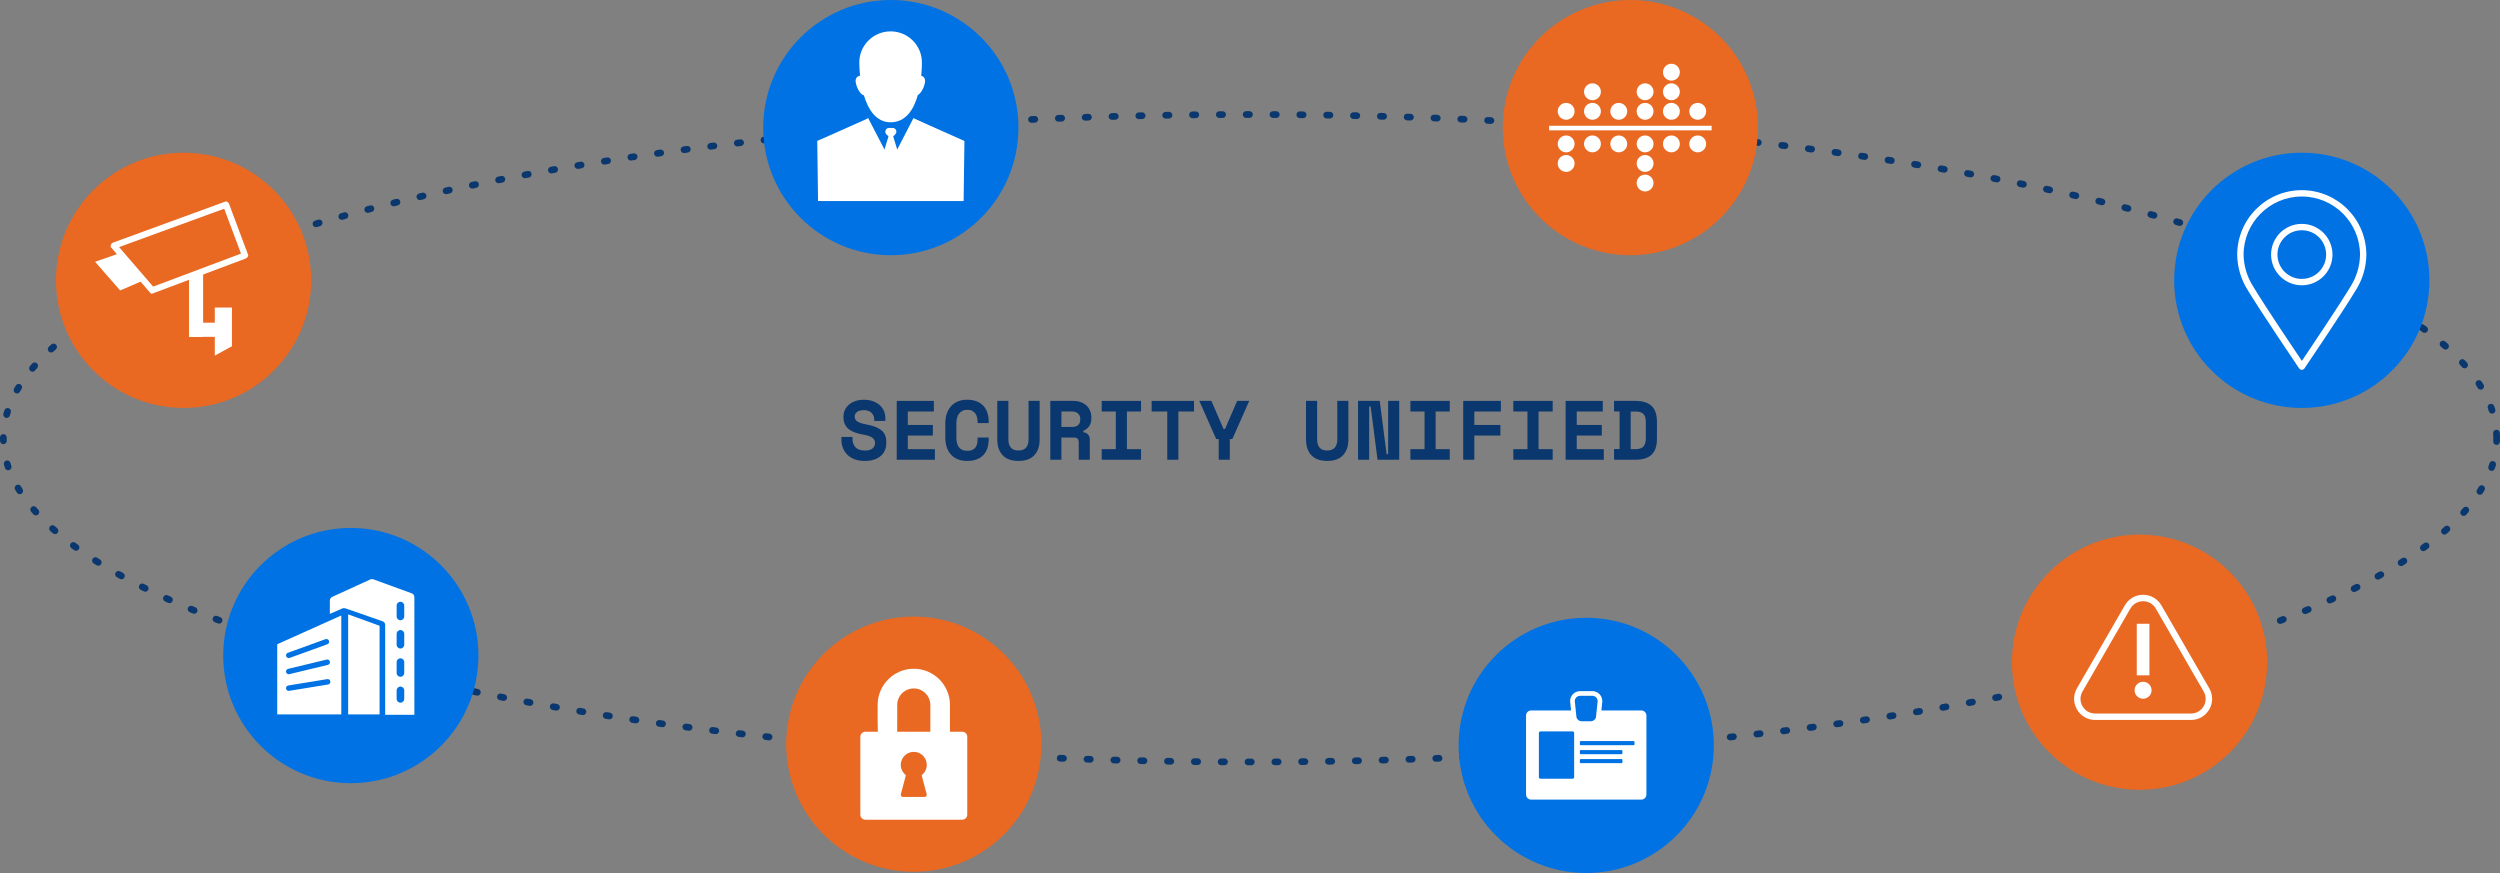 <?xml version="1.0" encoding="UTF-8"?><svg id="a" xmlns="http://www.w3.org/2000/svg" viewBox="0 0 1691.27 590.59"><rect x="0" y="0" width="1691.27" height="590.59" fill="#808080" stroke="none"/><path d="M846.54,517.73h-2.27c-1.25,0-2.27-1.02-2.27-2.27s1.02-2.27,2.27-2.27h2.27c1.25,0,2.27,1.02,2.27,2.27s-1.02,2.27-2.27,2.27ZM862.42,517.68c-1.25,0-2.26-1.01-2.27-2.26,0-1.25,1.01-2.27,2.26-2.28h2.26s0-.01.01-.01c1.25,0,2.26,1.01,2.27,2.26,0,1.25-1,2.27-2.26,2.28h-2.27s0,.01,0,.01ZM828.38,517.68h-2.28c-1.25-.02-2.26-1.04-2.26-2.3,0-1.25,1.02-2.26,2.27-2.26h2.28c1.25.02,2.26,1.04,2.26,2.3,0,1.25-1.02,2.26-2.27,2.26ZM880.53,517.54c-1.24,0-2.26-1-2.27-2.25-.01-1.25.99-2.28,2.25-2.29l2.27-.02h.03c1.24,0,2.25,1,2.27,2.24.01,1.25-.99,2.28-2.24,2.3l-2.27.02h-.02ZM810.23,517.54h-.02l-2.27-.03c-1.25-.01-2.26-1.04-2.24-2.3.01-1.25,1.01-2.25,2.3-2.24l2.27.03c1.25.01,2.26,1.04,2.25,2.29-.01,1.25-1.03,2.25-2.27,2.25ZM898.68,517.3c-1.24,0-2.25-.99-2.27-2.23-.02-1.25.98-2.29,2.23-2.31l2.27-.04c1.25.02,2.29.98,2.31,2.23.02,1.25-.98,2.28-2.23,2.31l-2.27.04h-.04ZM792.07,517.29h-.04l-2.27-.04c-1.25-.02-2.25-1.06-2.23-2.31.02-1.25,1.07-2.26,2.31-2.23l2.27.04c1.25.02,2.25,1.05,2.23,2.31-.02,1.24-1.03,2.23-2.27,2.23ZM916.83,516.96c-1.23,0-2.24-.98-2.27-2.22-.03-1.25.97-2.29,2.22-2.32l2.27-.05s.03,0,.05,0c1.23,0,2.24.98,2.27,2.22.03,1.25-.97,2.29-2.22,2.32l-2.27.05h-.05ZM773.92,516.95h-.05l-2.27-.05c-1.25-.03-2.24-1.07-2.22-2.32.03-1.25,1.06-2.25,2.32-2.22l2.27.05c1.25.03,2.25,1.06,2.22,2.32-.03,1.24-1.04,2.22-2.27,2.22ZM934.98,516.51c-1.23,0-2.23-.98-2.27-2.21-.03-1.25.96-2.3,2.21-2.33l2.27-.06c1.24-.03,2.3.95,2.33,2.2.04,1.25-.95,2.3-2.2,2.33l-2.27.06s-.04,0-.06,0ZM755.77,516.5s-.04,0-.06,0l-2.27-.06c-1.25-.03-2.24-1.08-2.2-2.33.03-1.25,1.05-2.27,2.33-2.2l2.27.06c1.25.03,2.24,1.08,2.2,2.33-.03,1.23-1.04,2.21-2.27,2.21ZM953.13,515.96c-1.22,0-2.23-.97-2.27-2.2-.04-1.25.94-2.3,2.2-2.34l2.26-.08c1.25-.04,2.3.94,2.34,2.19s-.94,2.3-2.19,2.34l-2.27.08s-.05,0-.07,0ZM737.62,515.95s-.05,0-.08,0l-2.27-.08c-1.25-.04-2.23-1.09-2.19-2.34.04-1.25,1.09-2.27,2.34-2.19l2.27.08c1.25.04,2.23,1.09,2.19,2.34-.04,1.23-1.05,2.19-2.27,2.19ZM971.28,515.31c-1.21,0-2.22-.96-2.27-2.18-.05-1.25.93-2.31,2.18-2.35l2.26-.09s.06,0,.09,0c1.21,0,2.22.96,2.27,2.18.05,1.25-.93,2.31-2.18,2.36l-2.27.09s-.06,0-.09,0ZM719.47,515.29s-.06,0-.09,0l-2.27-.09c-1.25-.05-2.23-1.1-2.18-2.36.05-1.25,1.09-2.26,2.36-2.18l2.27.09c1.25.05,2.23,1.1,2.18,2.36-.05,1.22-1.05,2.18-2.27,2.18ZM989.42,514.56c-1.21,0-2.21-.95-2.26-2.17-.06-1.25.92-2.31,2.17-2.37l2.26-.1c1.24-.05,2.31.91,2.37,2.16s-.91,2.31-2.16,2.37l-2.27.1s-.07,0-.1,0ZM701.33,514.53s-.07,0-.11,0l-2.27-.1c-1.25-.06-2.22-1.12-2.16-2.37.06-1.25,1.13-2.21,2.37-2.16l2.27.1c1.25.06,2.22,1.12,2.16,2.37-.06,1.22-1.06,2.17-2.26,2.17ZM1007.56,513.69c-1.2,0-2.2-.94-2.26-2.16-.06-1.25.9-2.32,2.15-2.38l2.26-.12c1.26-.06,2.32.9,2.38,2.15.06,1.25-.9,2.32-2.15,2.38l-2.27.12s-.08,0-.12,0ZM683.2,513.67s-.08,0-.12,0l-2.27-.12c-1.25-.06-2.21-1.13-2.15-2.38.06-1.25,1.15-2.23,2.38-2.15l2.27.12c1.25.06,2.21,1.13,2.15,2.38-.06,1.21-1.06,2.15-2.26,2.15ZM1025.69,512.73c-1.2,0-2.2-.94-2.26-2.14-.07-1.25.89-2.32,2.14-2.39l2.26-.13c1.27-.07,2.32.89,2.4,2.14.07,1.25-.89,2.32-2.14,2.4l-2.27.13s-.09,0-.13,0ZM665.07,512.7s-.09,0-.13,0l-2.27-.13c-1.25-.07-2.21-1.14-2.14-2.4.07-1.25,1.15-2.2,2.4-2.14l2.27.13c1.25.07,2.21,1.14,2.14,2.4-.07,1.21-1.07,2.14-2.26,2.14ZM1043.81,511.65c-1.19,0-2.19-.93-2.26-2.13-.08-1.25.87-2.33,2.13-2.4l2.26-.14c1.27-.07,2.33.87,2.41,2.12.08,1.25-.87,2.33-2.12,2.41l-2.27.14s-.1,0-.14,0ZM646.94,511.61s-.1,0-.15,0l-2.26-.14c-1.25-.08-2.2-1.16-2.12-2.41s1.16-2.21,2.41-2.12l2.26.14c1.25.08,2.2,1.16,2.12,2.41-.08,1.2-1.07,2.13-2.26,2.13ZM1061.93,510.46c-1.18,0-2.18-.92-2.26-2.11-.09-1.25.86-2.33,2.11-2.42l2.26-.16c1.26-.07,2.33.86,2.42,2.11.09,1.25-.86,2.33-2.11,2.42l-2.26.16c-.05,0-.11,0-.16,0ZM628.82,510.42c-.05,0-.1,0-.16,0l-2.27-.16c-1.25-.09-2.19-1.17-2.1-2.42s1.17-2.17,2.42-2.1l2.26.16c1.25.09,2.19,1.17,2.11,2.42-.08,1.2-1.08,2.11-2.26,2.11ZM1080.04,509.16c-1.18,0-2.17-.91-2.26-2.1-.09-1.25.84-2.34,2.09-2.43l2.26-.17c1.26-.1,2.34.84,2.44,2.09s-.84,2.34-2.09,2.44l-2.27.17c-.06,0-.12,0-.17,0ZM610.71,509.12c-.06,0-.11,0-.17,0l-2.27-.17c-1.25-.1-2.18-1.19-2.09-2.44.1-1.25,1.19-2.17,2.44-2.09l2.26.17c1.25.09,2.19,1.18,2.09,2.43-.09,1.19-1.08,2.1-2.26,2.1ZM1098.14,507.74c-1.17,0-2.16-.9-2.26-2.09-.1-1.25.83-2.34,2.08-2.44l2.26-.19c1.25-.1,2.34.83,2.45,2.08s-.83,2.34-2.08,2.45l-2.26.19c-.06,0-.12,0-.19,0ZM592.61,507.7c-.06,0-.12,0-.19,0l-2.26-.19c-1.25-.1-2.18-1.2-2.08-2.45.1-1.25,1.21-2.17,2.45-2.08l2.26.19c1.25.1,2.18,1.2,2.08,2.45-.1,1.19-1.09,2.08-2.26,2.08ZM1116.24,506.21c-1.16,0-2.15-.89-2.26-2.07-.11-1.25.81-2.35,2.06-2.46l2.26-.2c1.26-.12,2.35.81,2.46,2.06.11,1.25-.81,2.35-2.06,2.46l-2.26.2c-.07,0-.14,0-.2,0ZM574.52,506.17c-.07,0-.13,0-.2,0l-2.26-.2c-1.25-.11-2.17-1.22-2.06-2.46.11-1.25,1.22-2.15,2.46-2.06l2.26.2c1.25.11,2.17,1.21,2.06,2.46-.1,1.18-1.09,2.07-2.26,2.07ZM1134.32,504.56c-1.16,0-2.15-.88-2.26-2.06-.12-1.25.8-2.35,2.05-2.47l2.25-.21c1.25-.11,2.36.8,2.48,2.04.12,1.25-.8,2.36-2.04,2.48l-2.26.21c-.07,0-.14,0-.21,0ZM556.44,504.51c-.07,0-.14,0-.22,0l-2.26-.21c-1.25-.12-2.16-1.23-2.04-2.48.12-1.25,1.22-2.16,2.47-2.04l2.26.21c1.25.12,2.16,1.22,2.05,2.47-.11,1.18-1.1,2.06-2.26,2.06ZM1152.39,502.79c-1.15,0-2.14-.87-2.25-2.04-.13-1.25.78-2.36,2.03-2.49l2.26-.23c1.24-.14,2.36.78,2.49,2.03.13,1.25-.78,2.36-2.03,2.49l-2.26.23c-.08,0-.16.01-.23.01ZM538.37,502.74c-.08,0-.15,0-.23-.01l-2.26-.23c-1.25-.13-2.15-1.24-2.02-2.49s1.25-2.16,2.49-2.02l2.25.23c1.25.13,2.16,1.24,2.03,2.49-.12,1.17-1.1,2.04-2.25,2.04ZM1170.45,500.89c-1.14,0-2.13-.86-2.25-2.03-.13-1.25.77-2.36,2.01-2.5l2.25-.24c1.24-.14,2.37.76,2.5,2.01s-.76,2.37-2.01,2.5l-2.26.24c-.08,0-.16.01-.24.01ZM520.31,500.84c-.08,0-.17,0-.25-.01l-2.26-.25c-1.25-.14-2.15-1.26-2.01-2.5.14-1.25,1.26-2.14,2.5-2.01l2.26.25c1.25.14,2.15,1.26,2.01,2.5-.13,1.16-1.11,2.02-2.25,2.02ZM1188.49,498.87c-1.14,0-2.12-.85-2.25-2.01-.14-1.25.75-2.37,2-2.51l2.25-.26c1.26-.15,2.37.75,2.52,1.99.15,1.25-.75,2.37-1.99,2.52l-2.26.26c-.09,0-.18.01-.26.01ZM502.26,498.81c-.09,0-.18,0-.27-.02l-2.25-.26c-1.24-.15-2.14-1.27-1.99-2.52.15-1.24,1.27-2.14,2.52-1.99l2.25.26c1.24.15,2.14,1.27,1.99,2.52-.13,1.16-1.11,2.01-2.25,2.01ZM1206.52,496.72c-1.13,0-2.11-.84-2.25-1.99-.15-1.24.73-2.38,1.98-2.53l2.25-.28c1.24-.16,2.38.73,2.53,1.97.16,1.24-.73,2.38-1.97,2.53l-2.26.28c-.09.01-.19.02-.28.02ZM484.24,496.66c-.09,0-.19,0-.28-.02l-2.25-.28c-1.24-.15-2.13-1.29-1.97-2.53.15-1.24,1.29-2.14,2.53-1.97l2.25.28c1.24.15,2.13,1.29,1.97,2.53-.14,1.15-1.12,1.99-2.25,1.99ZM1224.53,494.43c-1.12,0-2.1-.83-2.25-1.98-.16-1.24.72-2.38,1.96-2.54l2.25-.29c1.23-.16,2.38.71,2.55,1.95.16,1.24-.71,2.38-1.95,2.55l-2.25.3c-.1.01-.2.02-.3.02ZM466.22,494.37c-.1,0-.2,0-.3-.02l-2.25-.3c-1.24-.16-2.12-1.3-1.95-2.55s1.31-2.12,2.55-1.95l2.25.29c1.24.16,2.12,1.3,1.95,2.55-.15,1.14-1.13,1.97-2.25,1.97ZM1242.53,492.01c-1.12,0-2.09-.82-2.25-1.96-.17-1.24.69-2.39,1.94-2.56l2.25-.31c1.24-.17,2.39.69,2.56,1.94.17,1.24-.69,2.39-1.94,2.56l-2.25.31c-.11.01-.21.02-.31.02ZM448.23,491.94c-.1,0-.21,0-.32-.02l-2.25-.31c-1.24-.17-2.11-1.32-1.93-2.56s1.32-2.12,2.56-1.93l2.24.31c1.24.17,2.11,1.32,1.94,2.56-.16,1.13-1.13,1.96-2.24,1.96ZM1260.5,489.44c-1.11,0-2.08-.81-2.24-1.94-.18-1.24.68-2.39,1.92-2.57l2.24-.33c1.26-.18,2.39.67,2.58,1.91.18,1.24-.67,2.39-1.91,2.58l-2.25.33c-.11.02-.22.02-.33.02ZM430.25,489.37c-.11,0-.22,0-.34-.02l-2.25-.33c-1.24-.18-2.1-1.34-1.91-2.58.18-1.24,1.34-2.1,2.58-1.91l2.24.33c1.24.18,2.1,1.34,1.91,2.58-.17,1.13-1.14,1.94-2.24,1.94ZM1278.46,486.73c-1.1,0-2.06-.8-2.24-1.92-.19-1.24.66-2.4,1.89-2.59l2.24-.35c1.23-.2,2.4.65,2.59,1.89.2,1.24-.65,2.4-1.89,2.59l-2.25.35c-.12.02-.24.03-.35.03ZM412.3,486.65c-.12,0-.23,0-.35-.03l-2.25-.35c-1.24-.2-2.08-1.36-1.89-2.6s1.37-2.08,2.6-1.89l2.24.35c1.24.19,2.09,1.35,1.89,2.59-.17,1.12-1.14,1.92-2.24,1.92ZM1296.39,483.86c-1.09,0-2.05-.79-2.24-1.9-.2-1.24.63-2.4,1.87-2.61l2.24-.37c1.22-.2,2.4.63,2.61,1.87.2,1.24-.63,2.4-1.87,2.61l-2.24.37c-.13.02-.25.03-.37.03ZM394.37,483.77c-.12,0-.25,0-.37-.03l-2.24-.37c-1.24-.2-2.07-1.38-1.87-2.61.21-1.24,1.37-2.07,2.61-1.87l2.23.37c1.24.2,2.07,1.37,1.87,2.61-.18,1.11-1.15,1.9-2.24,1.9ZM1314.29,480.83c-1.08,0-2.04-.78-2.23-1.88-.21-1.23.61-2.41,1.85-2.62l2.23-.39c1.24-.22,2.41.61,2.63,1.84.22,1.23-.61,2.41-1.84,2.63l-2.24.39c-.13.02-.26.03-.39.03ZM376.47,480.74c-.13,0-.26-.01-.39-.03l-2.24-.39c-1.23-.22-2.06-1.39-1.84-2.63.22-1.23,1.39-2.06,2.63-1.84l2.23.39c1.23.21,2.06,1.39,1.85,2.62-.19,1.1-1.15,1.88-2.23,1.88ZM1332.17,477.63c-1.07,0-2.03-.77-2.23-1.86-.22-1.23.59-2.42,1.82-2.64l2.23-.41c1.24-.23,2.42.59,2.64,1.82.23,1.23-.59,2.42-1.82,2.64l-2.23.41c-.14.02-.28.04-.41.04ZM358.59,477.54c-.14,0-.28-.01-.41-.04l-2.23-.41c-1.23-.23-2.05-1.41-1.82-2.64.23-1.23,1.41-2.05,2.64-1.82l2.23.41c1.23.23,2.05,1.41,1.82,2.64-.2,1.09-1.16,1.86-2.23,1.86ZM1350.01,474.26c-1.07,0-2.02-.75-2.23-1.84-.24-1.23.57-2.42,1.8-2.66l2.22-.43c1.23-.24,2.42.56,2.66,1.79.24,1.23-.56,2.42-1.79,2.66l-2.23.43c-.15.03-.29.04-.43.04ZM340.75,474.16c-.14,0-.29-.01-.43-.04l-2.23-.44c-1.23-.24-2.03-1.43-1.79-2.66.24-1.23,1.44-2.03,2.66-1.79l2.22.43c1.23.24,2.03,1.43,1.8,2.66-.21,1.08-1.16,1.84-2.22,1.84ZM1367.82,470.71c-1.06,0-2-.74-2.22-1.81-.25-1.23.54-2.43,1.77-2.68l2.22-.46c1.22-.25,2.43.54,2.68,1.76.25,1.23-.54,2.43-1.76,2.68l-2.23.46c-.15.03-.31.05-.46.05ZM322.95,470.61c-.15,0-.3-.01-.46-.05l-2.23-.46c-1.23-.25-2.02-1.45-1.76-2.68.25-1.23,1.45-2.02,2.68-1.76l2.22.46c1.23.25,2.02,1.45,1.77,2.68-.22,1.07-1.17,1.81-2.22,1.81ZM1385.59,466.97c-1.04,0-1.98-.73-2.21-1.79-.27-1.22.51-2.43,1.74-2.7l2.21-.48c1.23-.27,2.43.51,2.7,1.73.27,1.22-.51,2.43-1.73,2.7l-2.22.48c-.16.04-.32.05-.48.05ZM305.18,466.86c-.16,0-.32-.02-.48-.05l-2.22-.48c-1.22-.27-2-1.48-1.73-2.7.27-1.23,1.48-2,2.7-1.73l2.21.48c1.22.27,2,1.47,1.74,2.7-.23,1.06-1.17,1.79-2.22,1.79ZM1403.31,463.02c-1.03,0-1.97-.71-2.21-1.76-.28-1.22.48-2.44,1.7-2.72l2.21-.51c1.23-.28,2.44.48,2.72,1.7.28,1.22-.48,2.44-1.7,2.72l-2.21.51c-.17.04-.34.06-.51.06ZM287.46,462.9c-.17,0-.34-.02-.51-.06l-2.22-.51c-1.22-.28-1.98-1.5-1.7-2.72s1.51-1.98,2.72-1.7l2.21.51c1.22.28,1.98,1.5,1.7,2.72-.24,1.05-1.18,1.76-2.21,1.76ZM1420.98,458.85c-1.02,0-1.95-.7-2.2-1.74-.3-1.22.45-2.44,1.67-2.74l2.2-.54c1.22-.3,2.45.45,2.74,1.66.3,1.22-.45,2.45-1.66,2.74l-2.21.54c-.18.04-.36.06-.54.06ZM269.78,458.73c-.18,0-.36-.02-.54-.07l-2.21-.54c-1.22-.3-1.96-1.53-1.66-2.74.3-1.22,1.53-1.96,2.74-1.66l2.2.54c1.22.3,1.97,1.52,1.67,2.74-.25,1.04-1.18,1.74-2.2,1.74ZM1438.6,454.46c-1.01,0-1.93-.68-2.2-1.71-.31-1.21.42-2.45,1.63-2.76l2.19-.56c1.22-.32,2.45.41,2.77,1.63.31,1.21-.41,2.45-1.63,2.77l-2.2.57c-.19.05-.38.07-.57.07ZM252.17,454.33c-.19,0-.38-.02-.57-.07l-2.2-.57c-1.21-.31-1.94-1.55-1.63-2.77.31-1.21,1.55-1.94,2.77-1.63l2.19.57c1.21.31,1.95,1.55,1.63,2.76-.26,1.02-1.19,1.71-2.2,1.71ZM1456.16,449.82c-1,0-1.91-.66-2.19-1.67-.33-1.21.38-2.46,1.59-2.79l2.19-.6c1.21-.33,2.46.38,2.79,1.59s-.38,2.46-1.59,2.79l-2.19.6c-.2.05-.4.08-.6.08ZM234.61,449.68c-.2,0-.4-.03-.6-.08l-2.19-.6c-1.21-.33-1.92-1.58-1.59-2.79.33-1.21,1.58-1.92,2.79-1.58l2.18.6c1.21.33,1.92,1.58,1.59,2.79-.28,1.01-1.19,1.67-2.19,1.67ZM1473.64,444.91c-.99,0-1.89-.65-2.18-1.64-.35-1.2.35-2.46,1.55-2.81l2.17-.63c1.2-.35,2.46.34,2.81,1.54s-.34,2.46-1.54,2.81l-2.19.63c-.21.06-.42.09-.63.09ZM217.13,444.76c-.21,0-.42-.03-.63-.09l-2.18-.64c-1.2-.35-1.89-1.61-1.54-2.81.35-1.2,1.61-1.89,2.81-1.54l2.18.63c1.2.35,1.9,1.61,1.55,2.81-.29.99-1.19,1.64-2.18,1.64ZM1491.04,439.71c-.97,0-1.87-.63-2.17-1.6-.37-1.2.3-2.47,1.5-2.84l2.17-.67c1.2-.37,2.47.3,2.84,1.49s-.3,2.47-1.49,2.84l-2.17.67c-.22.07-.45.1-.67.1ZM199.74,439.56c-.22,0-.45-.03-.67-.1l-2.17-.67c-1.2-.37-1.86-1.65-1.49-2.84s1.65-1.86,2.84-1.49l2.16.67c1.2.37,1.87,1.64,1.5,2.84-.3.97-1.2,1.6-2.17,1.6ZM1508.34,434.2c-.95,0-1.84-.61-2.16-1.56-.39-1.19.25-2.47,1.45-2.86l2.15-.71c1.19-.4,2.48.25,2.87,1.44.4,1.19-.25,2.47-1.44,2.87l-2.16.71c-.23.08-.47.12-.71.12ZM182.44,434.03c-.24,0-.47-.04-.71-.12l-2.16-.72c-1.19-.4-1.83-1.68-1.44-2.87.4-1.19,1.68-1.84,2.87-1.44l2.15.71c1.19.39,1.84,1.68,1.44,2.87-.31.95-1.2,1.56-2.15,1.56ZM1525.53,428.34c-.94,0-1.81-.58-2.14-1.51-.42-1.18.2-2.48,1.38-2.9l2.13-.76c1.18-.42,2.48.2,2.9,1.38s-.2,2.48-1.38,2.9l-2.15.76c-.25.09-.51.13-.76.13ZM165.25,428.16c-.25,0-.51-.04-.76-.13l-2.15-.76c-1.18-.42-1.8-1.72-1.37-2.9.42-1.18,1.72-1.8,2.9-1.38l2.13.76c1.18.42,1.8,1.71,1.38,2.9-.33.93-1.2,1.51-2.14,1.51ZM1542.58,422.09c-.92,0-1.78-.56-2.12-1.46-.45-1.17.14-2.48,1.31-2.93l2.11-.81c1.17-.45,2.48.14,2.93,1.31.45,1.17-.14,2.48-1.31,2.93l-2.13.81c-.27.1-.54.15-.81.15ZM148.21,421.9c-.27,0-.54-.05-.81-.15l-2.12-.81c-1.17-.45-1.75-1.76-1.31-2.93.45-1.17,1.76-1.75,2.93-1.31l2.12.81c1.17.45,1.76,1.76,1.31,2.93-.35.91-1.21,1.46-2.12,1.46ZM1559.47,415.41c-.89,0-1.74-.53-2.1-1.4-.48-1.16.07-2.49,1.23-2.96l2.09-.87c1.16-.48,2.49.07,2.97,1.23.48,1.16-.07,2.49-1.23,2.97l-2.1.87c-.28.12-.58.17-.86.17ZM131.33,415.21c-.29,0-.58-.06-.86-.17l-2.1-.87c-1.16-.48-1.71-1.81-1.22-2.97.48-1.16,1.81-1.71,2.97-1.22l2.09.87c1.16.48,1.71,1.8,1.23,2.96-.36.88-1.21,1.4-2.1,1.4ZM1576.15,408.24c-.87,0-1.69-.5-2.07-1.34-.51-1.14,0-2.49,1.14-3l2.06-.93c1.14-.52,2.49-.01,3,1.13.52,1.14.01,2.49-1.13,3l-2.07.94c-.3.14-.62.2-.93.2ZM114.65,408.03c-.31,0-.63-.07-.93-.2l-2.08-.94c-1.14-.52-1.64-1.87-1.12-3.01.52-1.14,1.86-1.64,3.01-1.12l2.06.93c1.14.51,1.65,1.86,1.14,3-.38.84-1.2,1.34-2.07,1.34ZM1592.58,400.51c-.84,0-1.64-.46-2.04-1.26-.56-1.12-.1-2.49,1.03-3.04l2.02-1.01c1.12-.56,2.49-.11,3.04,1.01.56,1.12.11,2.48-1.01,3.04l-2.04,1.01c-.32.16-.67.23-1,.23ZM98.24,400.29c-.34,0-.68-.08-1-.24l-2.04-1.01c-1.12-.56-1.58-1.92-1.01-3.04s1.92-1.57,3.04-1.01l2.02,1.01c1.12.56,1.58,1.92,1.03,3.04-.4.8-1.2,1.26-2.04,1.26ZM1608.68,392.13c-.8,0-1.58-.42-1.99-1.17-.61-1.1-.21-2.48.89-3.08l1.98-1.1c1.1-.61,2.48-.22,3.09.88.61,1.09.22,2.48-.88,3.09l-1.99,1.1c-.35.19-.72.28-1.09.28ZM82.14,391.88c-.37,0-.75-.09-1.09-.28-.67-.37-1.33-.74-1.99-1.11-1.09-.61-1.48-1.99-.87-3.09.61-1.09,2-1.48,3.09-.87.65.37,1.31.73,1.97,1.1,1.1.6,1.5,1.99.89,3.08-.41.75-1.19,1.17-1.99,1.17ZM1624.35,382.97c-.76,0-1.5-.38-1.93-1.07-.66-1.06-.34-2.46.73-3.13.64-.4,1.27-.8,1.9-1.2,1.06-.67,2.46-.36,3.13.7s.36,2.46-.7,3.13c-.64.41-1.29.81-1.94,1.22-.37.23-.79.34-1.2.34ZM66.49,382.7c-.41,0-.83-.11-1.2-.34-.65-.41-1.3-.81-1.94-1.22-1.06-.67-1.37-2.08-.7-3.13.67-1.06,2.07-1.37,3.13-.7.63.4,1.26.8,1.9,1.2,1.06.66,1.39,2.06.72,3.13-.43.69-1.17,1.07-1.93,1.07ZM1639.43,372.88c-.7,0-1.4-.33-1.84-.94-.73-1.02-.5-2.43.51-3.17.61-.44,1.22-.88,1.81-1.32,1.01-.74,2.43-.53,3.17.48.74,1.01.53,2.43-.48,3.17-.61.45-1.23.9-1.85,1.35-.4.29-.87.43-1.33.43ZM51.44,372.59c-.46,0-.93-.14-1.33-.43-.62-.45-1.24-.9-1.85-1.35-1.01-.74-1.22-2.17-.47-3.17.75-1.01,2.17-1.22,3.17-.47.6.44,1.2.89,1.81,1.33,1.01.74,1.24,2.16.5,3.17-.44.61-1.14.94-1.84.94ZM1653.67,361.66c-.63,0-1.27-.26-1.71-.78-.82-.95-.72-2.38.22-3.2.57-.49,1.13-.99,1.68-1.48.94-.83,2.37-.75,3.2.19.83.94.75,2.37-.19,3.2-.57.51-1.14,1.01-1.72,1.51-.43.37-.96.56-1.49.56ZM37.23,361.33c-.53,0-1.06-.18-1.49-.56-.58-.51-1.16-1.01-1.72-1.52-.93-.84-1.01-2.27-.18-3.2.84-.94,2.27-1.01,3.2-.18.55.49,1.11.99,1.68,1.48.94.82,1.04,2.26.22,3.2-.45.51-1.08.78-1.71.78ZM1666.65,349.03c-.54,0-1.09-.19-1.52-.59-.93-.84-1-2.28-.16-3.21.5-.55.99-1.11,1.48-1.66.82-.94,2.26-1.04,3.2-.22.94.82,1.04,2.26.22,3.2-.5.58-1.01,1.15-1.53,1.73-.45.49-1.06.75-1.68.75ZM24.3,348.68c-.62,0-1.24-.25-1.69-.75-.52-.58-1.03-1.15-1.53-1.73-.82-.95-.72-2.38.23-3.2.95-.82,2.38-.72,3.2.23.48.56.97,1.11,1.47,1.67.84.93.76,2.37-.17,3.21-.43.39-.98.58-1.52.58ZM1677.67,334.72c-.42,0-.84-.11-1.22-.35-1.06-.67-1.37-2.08-.7-3.13.4-.62.78-1.25,1.16-1.88.64-1.07,2.04-1.42,3.11-.78,1.07.65,1.42,2.04.78,3.11-.4.66-.81,1.32-1.22,1.98-.43.68-1.17,1.05-1.92,1.05ZM13.36,334.33c-.75,0-1.49-.37-1.92-1.06-.42-.66-.82-1.32-1.21-1.98-.64-1.08-.28-2.47.79-3.11,1.08-.64,2.47-.28,3.11.79.37.63.76,1.26,1.15,1.88.67,1.06.35,2.46-.71,3.13-.38.24-.79.35-1.21.35ZM1685.59,318.57c-.24,0-.49-.04-.74-.13-1.19-.41-1.81-1.7-1.41-2.88.24-.69.47-1.39.68-2.08.37-1.2,1.64-1.87,2.84-1.5,1.2.37,1.87,1.64,1.5,2.84-.23.74-.47,1.48-.73,2.22-.32.94-1.2,1.53-2.15,1.53ZM5.54,318.16c-.95,0-1.83-.6-2.15-1.54-.25-.74-.49-1.49-.71-2.23-.36-1.2.32-2.47,1.52-2.83,1.2-.36,2.47.32,2.83,1.52.21.7.43,1.39.67,2.08.4,1.19-.24,2.48-1.42,2.88-.24.08-.49.12-.73.12ZM1688.96,300.99s-.06,0-.09,0c-1.25-.05-2.23-1.1-2.18-2.36.03-.72.04-1.45.04-2.17,0-.2.03-.4.08-.59-.05-.19-.09-.38-.09-.59-.02-.73-.05-1.45-.09-2.18-.08-1.25.88-2.33,2.13-2.4,1.24-.11,2.33.88,2.4,2.13.05.78.08,1.57.1,2.36,0,.22-.02.43-.08.63.06.2.09.41.09.63,0,.78-.02,1.57-.05,2.35-.05,1.22-1.05,2.18-2.27,2.18ZM2.3,300.48c-1.22,0-2.23-.97-2.27-2.2-.02-.6-.03-1.21-.03-1.82v-.54c.01-1.25,1.03-2.25,2.27-2.25h.02c1.25.01,2.26,1.04,2.25,2.29v.5c0,.56,0,1.12.02,1.68.04,1.25-.95,2.3-2.2,2.34-.02,0-.05,0-.07,0ZM4.49,282.73c-.2,0-.41-.03-.61-.08-1.21-.34-1.91-1.59-1.58-2.79.21-.75.43-1.5.67-2.25.38-1.19,1.65-1.85,2.85-1.48,1.2.38,1.86,1.65,1.48,2.85-.22.7-.43,1.39-.62,2.09-.28,1-1.19,1.66-2.19,1.66ZM1685.91,279.84c-.95,0-1.84-.61-2.16-1.56-.23-.69-.47-1.38-.72-2.06-.43-1.18.17-2.48,1.35-2.91,1.18-.43,2.48.17,2.91,1.35.27.74.53,1.47.77,2.21.39,1.19-.25,2.47-1.45,2.86-.23.08-.47.12-.71.12ZM11.52,266.19c-.38,0-.77-.1-1.13-.3-1.09-.62-1.46-2.01-.84-3.1.38-.67.78-1.34,1.19-2.01.65-1.07,2.05-1.4,3.12-.75,1.07.65,1.41,2.05.75,3.12-.39.63-.76,1.26-1.12,1.89-.42.73-1.18,1.14-1.97,1.14ZM1678.21,263.6c-.76,0-1.5-.38-1.93-1.07-.39-.62-.78-1.24-1.19-1.86-.69-1.05-.39-2.45.65-3.14,1.05-.69,2.46-.39,3.14.65.43.65.84,1.3,1.25,1.96.66,1.07.33,2.46-.73,3.12-.37.23-.79.34-1.19.34ZM21.97,251.46c-.52,0-1.04-.18-1.47-.54-.96-.81-1.07-2.24-.26-3.2.49-.58,1-1.17,1.51-1.75.83-.94,2.26-1.03,3.2-.2.94.83,1.03,2.26.2,3.2-.49.56-.98,1.12-1.45,1.68-.45.53-1.09.8-1.73.8ZM1667.34,249.19c-.62,0-1.25-.26-1.7-.76-.49-.55-.99-1.1-1.5-1.65-.85-.92-.79-2.36.13-3.21.92-.85,2.36-.79,3.21.13.53.57,1.04,1.14,1.55,1.71.83.94.75,2.37-.18,3.2-.43.39-.97.58-1.51.58ZM34.59,238.48c-.62,0-1.23-.25-1.68-.74-.84-.93-.77-2.36.15-3.21.56-.51,1.13-1.02,1.71-1.53.94-.83,2.37-.74,3.2.2.83.94.74,2.37-.2,3.2-.56.5-1.12,1-1.67,1.49-.43.39-.98.59-1.53.59ZM1654.45,236.49c-.53,0-1.06-.19-1.5-.56-.56-.49-1.12-.98-1.69-1.46-.95-.81-1.07-2.25-.25-3.2s2.25-1.07,3.2-.25c.59.5,1.17,1,1.74,1.5.94.83,1.03,2.26.21,3.2-.45.51-1.08.77-1.71.77ZM48.59,226.97c-.69,0-1.37-.31-1.82-.91-.75-1-.55-2.43.46-3.18.61-.46,1.22-.91,1.84-1.36,1.01-.74,2.43-.52,3.17.49s.52,2.43-.49,3.17c-.61.45-1.21.89-1.81,1.34-.41.31-.89.45-1.36.45ZM1640.28,225.19c-.46,0-.93-.14-1.33-.44-.6-.44-1.21-.88-1.82-1.32-1.02-.73-1.26-2.15-.53-3.17.73-1.02,2.14-1.26,3.17-.53.62.45,1.24.89,1.86,1.34,1.01.74,1.24,2.16.5,3.17-.44.61-1.13.93-1.84.93ZM63.51,216.65c-.75,0-1.48-.37-1.91-1.04-.68-1.05-.37-2.46.68-3.14.64-.41,1.28-.82,1.93-1.23,1.06-.67,2.46-.35,3.13.71.67,1.06.35,2.46-.71,3.13-.64.4-1.27.81-1.9,1.21-.38.24-.8.36-1.22.36ZM1625.24,215.05c-.41,0-.83-.11-1.2-.35-.63-.4-1.27-.79-1.91-1.19-1.07-.66-1.4-2.06-.74-3.12.66-1.07,2.06-1.4,3.12-.74.65.4,1.3.8,1.94,1.21,1.06.67,1.38,2.07.71,3.13-.43.69-1.17,1.06-1.92,1.06ZM79.07,207.3c-.79,0-1.56-.42-1.98-1.15-.62-1.09-.23-2.48.86-3.09.66-.37,1.33-.75,2-1.12,1.1-.61,2.48-.21,3.08.89.61,1.1.21,2.48-.89,3.08-.66.36-1.31.73-1.96,1.1-.35.2-.74.29-1.11.29ZM1609.6,205.84c-.37,0-.75-.09-1.1-.28-.65-.36-1.31-.72-1.98-1.09-1.1-.6-1.51-1.98-.91-3.08.6-1.1,1.98-1.51,3.08-.91.67.37,1.34.73,2,1.1,1.1.61,1.49,1.99.89,3.08-.41.75-1.19,1.17-1.99,1.17ZM95.09,198.75c-.83,0-1.63-.46-2.03-1.25-.57-1.12-.12-2.48,1-3.05.68-.34,1.36-.68,2.04-1.02,1.12-.56,2.48-.1,3.04,1.02.56,1.12.1,2.48-1.02,3.04-.68.34-1.35.67-2.02,1.01-.33.17-.68.24-1.02.24ZM1593.52,197.42c-.34,0-.68-.08-1.01-.24l-2.03-1c-1.12-.55-1.59-1.91-1.04-3.04.55-1.12,1.91-1.59,3.04-1.04l2.04,1.01c1.12.56,1.58,1.92,1.02,3.04-.4.8-1.2,1.26-2.03,1.26ZM111.45,190.89c-.86,0-1.68-.49-2.06-1.33-.52-1.14-.02-2.49,1.12-3.01l2.07-.94c1.14-.52,2.49-.01,3,1.13.52,1.14.01,2.49-1.13,3l-2.06.94c-.31.14-.63.21-.94.21ZM1577.11,189.65c-.31,0-.63-.06-.93-.2l-2.06-.93c-1.14-.51-1.66-1.85-1.15-3,.51-1.14,1.85-1.66,3-1.15l2.08.93c1.14.52,1.65,1.86,1.13,3-.38.84-1.21,1.34-2.07,1.34ZM128.08,183.6c-.89,0-1.73-.52-2.09-1.39-.48-1.16.06-2.49,1.22-2.97l2.1-.88c1.16-.48,2.49.07,2.97,1.22.48,1.16-.07,2.49-1.22,2.97l-2.09.87c-.29.12-.58.18-.88.18ZM1560.44,182.46c-.29,0-.58-.06-.87-.17l-2.09-.86c-1.16-.47-1.72-1.8-1.24-2.96.47-1.16,1.8-1.72,2.96-1.24l2.11.87c1.16.48,1.71,1.81,1.23,2.96-.36.88-1.21,1.4-2.1,1.4ZM144.93,176.82c-.91,0-1.77-.55-2.12-1.45-.45-1.17.13-2.48,1.3-2.94l2.13-.82c1.17-.45,2.48.14,2.93,1.31.45,1.17-.14,2.48-1.31,2.93l-2.11.81c-.27.1-.55.15-.82.15ZM1543.57,175.75c-.27,0-.54-.05-.81-.15l-2.12-.8c-1.17-.44-1.76-1.75-1.32-2.93.44-1.17,1.76-1.76,2.93-1.32l2.13.81c1.17.45,1.76,1.76,1.31,2.93-.35.91-1.21,1.46-2.12,1.46ZM161.94,170.48c-.93,0-1.8-.58-2.14-1.5-.42-1.18.19-2.48,1.37-2.9l2.14-.77c1.18-.42,2.48.2,2.9,1.38.42,1.18-.2,2.48-1.38,2.9l-2.13.76c-.25.09-.51.13-.77.13ZM1526.53,169.48c-.25,0-.51-.04-.76-.13l-2.13-.75c-1.18-.42-1.8-1.71-1.39-2.89.42-1.18,1.71-1.8,2.89-1.39l2.15.76c1.18.42,1.8,1.72,1.38,2.9-.33.93-1.21,1.51-2.14,1.51ZM179.1,164.54c-.95,0-1.83-.6-2.15-1.55-.4-1.19.24-2.47,1.43-2.87l2.16-.72c1.19-.4,2.47.25,2.87,1.44.39,1.19-.25,2.47-1.44,2.87l-2.15.71c-.24.08-.48.12-.72.12ZM1509.35,163.6c-.24,0-.48-.04-.71-.12l-2.15-.71c-1.19-.39-1.84-1.67-1.45-2.86.39-1.19,1.67-1.84,2.86-1.45l2.16.71c1.19.39,1.84,1.68,1.44,2.87-.31.95-1.2,1.56-2.15,1.56ZM196.38,158.95c-.97,0-1.86-.62-2.17-1.59-.37-1.2.29-2.47,1.49-2.84l2.17-.68c1.2-.37,2.47.3,2.84,1.49.37,1.2-.3,2.47-1.49,2.84l-2.16.67c-.22.07-.45.1-.68.1ZM1492.06,158.07c-.22,0-.45-.03-.67-.1l-2.17-.67c-1.2-.37-1.87-1.64-1.5-2.84.37-1.2,1.64-1.87,2.84-1.5l2.17.67c1.2.37,1.87,1.64,1.5,2.84-.3.98-1.2,1.6-2.17,1.6ZM213.76,153.69c-.98,0-1.89-.64-2.18-1.63-.35-1.2.34-2.46,1.54-2.82l2.18-.64c1.2-.35,2.46.34,2.81,1.54.35,1.2-.34,2.46-1.54,2.81l-2.17.64c-.21.06-.43.09-.64.09ZM1474.67,152.85c-.21,0-.42-.03-.63-.09l-2.18-.63c-1.2-.35-1.9-1.6-1.55-2.81.35-1.2,1.6-1.9,2.81-1.55l2.19.63c1.2.35,1.9,1.61,1.55,2.81-.29.99-1.19,1.64-2.18,1.64ZM231.22,148.72c-1,0-1.91-.66-2.19-1.67-.33-1.21.38-2.46,1.59-2.79l2.19-.6c1.21-.33,2.46.38,2.79,1.59.33,1.21-.38,2.46-1.59,2.79l-2.19.6c-.2.06-.4.08-.6.08ZM1457.19,147.93c-.2,0-.4-.03-.6-.08l-2.18-.59c-1.21-.33-1.92-1.57-1.6-2.78.33-1.21,1.58-1.92,2.78-1.6l2.2.6c1.21.33,1.92,1.58,1.59,2.79-.28,1.01-1.19,1.67-2.19,1.67ZM248.76,144.01c-1.01,0-1.93-.68-2.19-1.7-.32-1.21.41-2.45,1.62-2.77l2.2-.57c1.21-.31,2.45.42,2.76,1.63.31,1.21-.42,2.45-1.63,2.76l-2.19.57c-.19.05-.39.07-.57.07ZM1439.63,143.27c-.19,0-.38-.02-.57-.07l-2.19-.56c-1.21-.31-1.95-1.55-1.64-2.76.31-1.21,1.54-1.95,2.76-1.64l2.2.57c1.21.31,1.94,1.55,1.63,2.76-.26,1.02-1.19,1.7-2.2,1.7ZM266.37,139.57c-1.02,0-1.95-.69-2.2-1.73-.3-1.22.44-2.45,1.66-2.75l2.21-.54c1.22-.29,2.45.45,2.74,1.67.3,1.22-.45,2.45-1.67,2.74l-2.2.54c-.18.04-.36.07-.54.07ZM1422.02,138.86c-.18,0-.36-.02-.54-.06l-2.2-.53c-1.22-.29-1.97-1.52-1.68-2.74s1.52-1.97,2.74-1.68l2.21.54c1.22.3,1.97,1.52,1.67,2.74-.25,1.04-1.18,1.73-2.2,1.73ZM284.03,135.35c-1.03,0-1.97-.71-2.21-1.76-.28-1.22.48-2.44,1.7-2.72l2.22-.51c1.22-.27,2.44.48,2.72,1.7.28,1.22-.48,2.44-1.7,2.72l-2.21.51c-.17.04-.34.06-.51.06ZM1404.35,134.68c-.17,0-.34-.02-.51-.06l-2.21-.51c-1.22-.28-1.99-1.49-1.71-2.72.28-1.22,1.5-1.99,2.72-1.71l2.22.51c1.22.28,1.98,1.5,1.7,2.72-.24,1.05-1.18,1.76-2.21,1.76ZM301.74,131.36c-1.04,0-1.98-.72-2.21-1.78-.27-1.22.51-2.43,1.73-2.7l2.22-.49c1.23-.27,2.43.51,2.7,1.74.27,1.22-.51,2.43-1.74,2.7l-2.21.48c-.16.04-.33.05-.49.05ZM1386.63,130.72c-.16,0-.32-.02-.48-.05l-2.21-.48c-1.22-.26-2-1.47-1.74-2.7.26-1.23,1.46-2,2.7-1.74l2.22.48c1.22.27,2,1.47,1.74,2.7-.23,1.06-1.17,1.79-2.21,1.79ZM319.5,127.57c-1.05,0-2-.74-2.22-1.81-.26-1.23.53-2.43,1.76-2.68l2.23-.46c1.22-.25,2.43.54,2.68,1.77s-.54,2.43-1.77,2.68l-2.22.46c-.16.03-.31.05-.46.05ZM1368.86,126.96c-.15,0-.3-.01-.46-.05l-2.22-.45c-1.23-.25-2.02-1.45-1.77-2.68.25-1.23,1.45-2.02,2.68-1.77l2.22.46c1.23.25,2.02,1.45,1.77,2.68-.22,1.07-1.17,1.81-2.22,1.81ZM337.3,123.97c-1.06,0-2.01-.75-2.22-1.83-.24-1.23.56-2.42,1.79-2.66l2.23-.44c1.23-.24,2.42.56,2.66,1.79s-.56,2.42-1.79,2.66l-2.23.44c-.15.03-.29.04-.44.04ZM1351.06,123.4c-.14,0-.29-.01-.44-.04l-2.22-.43c-1.23-.24-2.04-1.43-1.8-2.66.24-1.23,1.43-2.03,2.66-1.8l2.23.43c1.23.24,2.03,1.43,1.79,2.66-.21,1.08-1.16,1.84-2.22,1.84ZM355.13,120.56c-1.07,0-2.02-.76-2.23-1.85-.23-1.23.58-2.42,1.81-2.65l2.24-.41c1.23-.23,2.42.59,2.64,1.82.23,1.23-.59,2.42-1.82,2.64l-2.23.41c-.14.03-.28.04-.42.04ZM1333.22,120.02c-.14,0-.27-.01-.41-.04l-2.23-.41c-1.23-.23-2.05-1.41-1.82-2.64.23-1.23,1.4-2.04,2.64-1.82l2.24.41c1.23.23,2.05,1.41,1.82,2.64-.2,1.09-1.16,1.86-2.23,1.86ZM373,117.33c-1.08,0-2.04-.77-2.23-1.88-.22-1.23.61-2.41,1.84-2.63l2.24-.39c1.23-.22,2.41.61,2.63,1.84.22,1.23-.61,2.41-1.84,2.63l-2.23.39c-.13.02-.27.03-.4.03ZM1315.35,116.82c-.13,0-.26-.01-.39-.03l-2.24-.39c-1.23-.21-2.06-1.39-1.85-2.62.21-1.23,1.4-2.05,2.62-1.85l2.24.39c1.24.21,2.06,1.39,1.85,2.62-.19,1.1-1.15,1.88-2.23,1.88ZM390.9,114.26c-1.09,0-2.05-.79-2.24-1.9-.21-1.24.63-2.41,1.87-2.61l2.24-.37c1.24-.19,2.4.63,2.61,1.87.2,1.24-.63,2.4-1.87,2.61l-2.23.37c-.13.02-.25.03-.38.03ZM1297.44,113.78c-.12,0-.25,0-.37-.03l-2.24-.37c-1.24-.2-2.07-1.37-1.87-2.61s1.37-2.07,2.61-1.87l2.24.37c1.24.2,2.07,1.37,1.87,2.61-.18,1.11-1.15,1.9-2.24,1.9ZM408.82,111.36c-1.1,0-2.06-.8-2.24-1.92-.2-1.24.65-2.4,1.89-2.59l2.25-.35c1.25-.19,2.4.65,2.59,1.89.19,1.24-.65,2.4-1.89,2.59l-2.24.35c-.12.02-.24.03-.36.03ZM1279.51,110.9c-.12,0-.23,0-.35-.03l-2.24-.35c-1.24-.19-2.09-1.35-1.89-2.59.19-1.24,1.35-2.08,2.59-1.89l2.24.35c1.24.19,2.09,1.35,1.89,2.59-.17,1.12-1.14,1.92-2.24,1.92ZM426.77,108.61c-1.11,0-2.07-.81-2.24-1.94-.18-1.24.67-2.39,1.91-2.58l2.25-.33c1.25-.18,2.39.67,2.58,1.91.18,1.24-.67,2.39-1.91,2.58l-2.24.33c-.11.02-.22.02-.34.02ZM1261.56,108.18c-.11,0-.22,0-.33-.02l-2.24-.33c-1.24-.18-2.1-1.33-1.92-2.57.18-1.24,1.32-2.1,2.57-1.92l2.25.33c1.24.18,2.1,1.34,1.91,2.58-.17,1.13-1.14,1.94-2.24,1.94ZM444.74,106.01c-1.11,0-2.08-.82-2.24-1.95-.17-1.24.69-2.39,1.93-2.56l2.25-.31c1.24-.19,2.39.69,2.56,1.93.17,1.24-.69,2.39-1.94,2.56l-2.24.31c-.11.02-.21.02-.32.02ZM1243.59,105.6c-.1,0-.21,0-.32-.02l-2.25-.31c-1.24-.17-2.11-1.32-1.94-2.56.17-1.24,1.31-2.11,2.56-1.94l2.25.31c1.24.17,2.11,1.32,1.93,2.56-.16,1.14-1.13,1.96-2.24,1.96ZM462.73,103.55c-1.12,0-2.09-.83-2.25-1.97-.17-1.24.71-2.38,1.95-2.55l2.25-.3c1.24-.15,2.38.71,2.55,1.95.16,1.24-.71,2.38-1.95,2.55l-2.25.3c-.1.01-.2.02-.3.02ZM1225.6,103.17c-.1,0-.2,0-.3-.02l-2.25-.29c-1.24-.16-2.12-1.3-1.96-2.54.16-1.24,1.29-2.13,2.54-1.96l2.25.3c1.24.16,2.12,1.3,1.95,2.55-.15,1.14-1.13,1.97-2.25,1.97ZM480.74,101.24c-1.13,0-2.11-.84-2.25-1.99-.15-1.24.73-2.38,1.97-2.53l2.25-.28c1.25-.16,2.38.73,2.53,1.97.15,1.24-.73,2.38-1.97,2.53l-2.25.28c-.09.01-.19.02-.28.02ZM1207.58,100.87c-.09,0-.19,0-.28-.02l-2.25-.28c-1.24-.15-2.13-1.28-1.98-2.53.15-1.24,1.28-2.12,2.53-1.98l2.26.28c1.24.15,2.13,1.29,1.97,2.53-.14,1.15-1.12,1.99-2.25,1.99ZM498.77,99.06c-1.14,0-2.12-.85-2.25-2.01-.14-1.24.75-2.37,1.99-2.52l2.25-.26c1.25-.15,2.37.75,2.52,1.99.15,1.25-.75,2.37-1.99,2.52l-2.25.26c-.09.01-.18.02-.27.02ZM1189.55,98.71c-.09,0-.18,0-.27-.02l-2.25-.26c-1.25-.14-2.14-1.27-2-2.51s1.26-2.13,2.51-2l2.26.26c1.25.15,2.14,1.28,1.99,2.52-.14,1.15-1.12,2-2.25,2ZM516.81,97c-1.14,0-2.12-.86-2.25-2.02-.14-1.25.76-2.37,2.01-2.5l2.26-.25c1.24-.13,2.37.76,2.5,2.01.14,1.25-.76,2.37-2.01,2.5l-2.25.25c-.08,0-.17.01-.25.01ZM1171.51,96.68c-.08,0-.17,0-.25-.01l-2.25-.24c-1.25-.13-2.15-1.25-2.01-2.5.13-1.25,1.26-2.15,2.5-2.01l2.26.24c1.25.14,2.15,1.26,2.01,2.5-.13,1.16-1.11,2.02-2.25,2.02ZM534.87,95.08c-1.15,0-2.13-.87-2.25-2.04-.13-1.25.78-2.36,2.02-2.49l2.26-.23c1.25-.13,2.36.78,2.49,2.03.13,1.25-.78,2.36-2.03,2.49l-2.25.23c-.08,0-.16.01-.23.01ZM1153.45,94.78c-.08,0-.15,0-.23-.01l-2.26-.23c-1.25-.13-2.16-1.24-2.03-2.49.13-1.25,1.26-2.17,2.49-2.03l2.26.23c1.25.13,2.16,1.24,2.03,2.49-.12,1.17-1.11,2.04-2.26,2.04ZM552.93,93.28c-1.16,0-2.14-.88-2.26-2.05-.12-1.25.8-2.36,2.04-2.48l2.26-.22c1.26-.11,2.36.8,2.48,2.04.12,1.25-.8,2.36-2.04,2.48l-2.26.22c-.07,0-.15,0-.22,0ZM1135.38,93c-.07,0-.15,0-.22,0l-2.26-.21c-1.25-.12-2.16-1.22-2.05-2.47.12-1.25,1.22-2.16,2.47-2.05l2.26.21c1.25.12,2.16,1.23,2.04,2.48-.11,1.17-1.1,2.05-2.26,2.05ZM571.01,91.61c-1.16,0-2.15-.89-2.26-2.07-.11-1.25.81-2.35,2.06-2.46l2.26-.2c1.26-.09,2.35.81,2.46,2.06.11,1.25-.81,2.35-2.06,2.46l-2.26.2c-.07,0-.14,0-.21,0ZM1117.3,91.35c-.07,0-.13,0-.2,0l-2.26-.2c-1.25-.11-2.17-1.21-2.06-2.46.11-1.25,1.21-2.19,2.46-2.06l2.26.2c1.25.11,2.17,1.21,2.06,2.46-.1,1.18-1.09,2.07-2.26,2.07ZM589.1,90.05c-1.17,0-2.16-.9-2.26-2.08-.1-1.25.83-2.34,2.08-2.45l2.26-.19c1.25-.11,2.35.83,2.45,2.08.1,1.25-.83,2.34-2.08,2.45l-2.26.19c-.06,0-.13,0-.19,0ZM1099.21,89.81c-.06,0-.13,0-.19,0l-2.26-.18c-1.25-.1-2.18-1.19-2.08-2.44.1-1.25,1.19-2.2,2.44-2.08l2.27.18c1.25.1,2.18,1.2,2.08,2.45-.1,1.19-1.09,2.08-2.26,2.08ZM607.21,88.61c-1.18,0-2.17-.91-2.26-2.1-.1-1.25.84-2.34,2.09-2.44l2.27-.17c1.24-.11,2.34.84,2.43,2.09.09,1.25-.84,2.34-2.09,2.43l-2.26.17c-.06,0-.12,0-.18,0ZM1081.11,88.38c-.06,0-.11,0-.17,0l-2.26-.17c-1.25-.09-2.19-1.18-2.09-2.43.09-1.25,1.17-2.18,2.43-2.09l2.26.17c1.25.09,2.19,1.18,2.09,2.43-.09,1.19-1.08,2.1-2.26,2.1ZM625.31,87.28c-1.18,0-2.18-.91-2.26-2.11-.09-1.25.85-2.33,2.1-2.42l2.27-.16c1.26-.12,2.33.86,2.42,2.11.09,1.25-.86,2.33-2.11,2.42l-2.26.16c-.05,0-.11,0-.16,0ZM1063,87.08c-.05,0-.11,0-.16,0l-2.26-.16c-1.25-.09-2.19-1.17-2.11-2.42.09-1.25,1.16-2.18,2.42-2.11l2.26.16c1.25.09,2.19,1.17,2.11,2.42-.08,1.2-1.08,2.11-2.26,2.11ZM643.43,86.07c-1.19,0-2.18-.92-2.26-2.12-.08-1.25.87-2.33,2.12-2.41l2.27-.14c1.27-.09,2.33.87,2.41,2.12.08,1.25-.87,2.33-2.12,2.41l-2.26.14s-.1,0-.15,0ZM1044.88,85.88s-.1,0-.15,0l-2.26-.14c-1.25-.08-2.2-1.15-2.13-2.4s1.17-2.2,2.4-2.13l2.27.14c1.25.08,2.2,1.16,2.12,2.41-.08,1.2-1.07,2.13-2.26,2.13ZM661.55,84.97c-1.19,0-2.19-.93-2.26-2.14-.07-1.25.88-2.32,2.14-2.4l2.27-.13c1.27-.07,2.32.89,2.4,2.14.07,1.25-.88,2.32-2.14,2.4l-2.27.13s-.09,0-.13,0ZM1026.75,84.8s-.09,0-.14,0l-2.26-.13c-1.25-.07-2.21-1.14-2.14-2.39.07-1.25,1.15-2.21,2.39-2.14l2.27.13c1.25.07,2.21,1.15,2.13,2.4-.07,1.21-1.07,2.14-2.26,2.14ZM679.68,83.97c-1.2,0-2.2-.94-2.26-2.15-.06-1.25.9-2.32,2.15-2.38l2.27-.12c1.26-.05,2.32.9,2.38,2.15.06,1.25-.9,2.32-2.15,2.38l-2.27.12s-.08,0-.12,0ZM1008.62,83.82s-.08,0-.12,0l-2.26-.12c-1.25-.06-2.22-1.13-2.15-2.38.06-1.25,1.15-2.21,2.38-2.15l2.27.12c1.25.07,2.21,1.13,2.15,2.39-.06,1.21-1.07,2.15-2.26,2.15ZM697.82,83.09c-1.21,0-2.21-.95-2.27-2.17-.06-1.25.91-2.31,2.16-2.37l2.27-.1c1.26-.04,2.31.91,2.37,2.16.06,1.25-.91,2.31-2.16,2.37l-2.27.1s-.07,0-.1,0ZM990.49,82.95s-.07,0-.11,0l-2.26-.1c-1.25-.06-2.22-1.11-2.17-2.37.06-1.25,1.09-2.21,2.37-2.17l2.27.1c1.25.06,2.22,1.12,2.16,2.37-.06,1.22-1.06,2.16-2.26,2.16ZM715.96,82.31c-1.21,0-2.22-.96-2.27-2.18-.05-1.25.93-2.31,2.18-2.36l2.27-.09c1.26-.05,2.31.93,2.36,2.18.05,1.25-.93,2.31-2.18,2.36l-2.27.09s-.06,0-.09,0ZM972.35,82.19s-.06,0-.1,0l-2.26-.09c-1.25-.05-2.23-1.1-2.18-2.35.05-1.25,1.07-2.24,2.35-2.18l2.27.09c1.25.05,2.23,1.11,2.17,2.36-.05,1.22-1.05,2.18-2.26,2.18ZM734.1,81.63c-1.22,0-2.23-.97-2.27-2.19-.04-1.25.94-2.3,2.19-2.34l2.27-.08c1.27-.05,2.3.94,2.34,2.19.04,1.25-.94,2.3-2.19,2.34l-2.27.08s-.05,0-.08,0ZM954.2,81.53s-.05,0-.08,0l-2.26-.08c-1.25-.04-2.23-1.09-2.2-2.34.04-1.25,1.04-2.26,2.34-2.2l2.27.08c1.25.04,2.23,1.09,2.19,2.34-.04,1.23-1.05,2.19-2.27,2.19ZM752.25,81.06c-1.22,0-2.23-.97-2.27-2.2-.04-1.25.95-2.3,2.2-2.33l2.27-.06c1.26-.08,2.3.95,2.33,2.2s-.95,2.3-2.2,2.33l-2.27.06s-.05,0-.07,0ZM936.05,80.98s-.04,0-.06,0l-2.26-.06c-1.25-.03-2.24-1.07-2.21-2.33.03-1.23,1.04-2.21,2.27-2.21.02,0,.04,0,.06,0l2.27.06c1.25.03,2.24,1.08,2.2,2.33-.03,1.23-1.04,2.21-2.27,2.21ZM770.4,80.59c-1.23,0-2.24-.98-2.27-2.22-.03-1.25.96-2.29,2.22-2.32l2.27-.05c1.24-.02,2.29.97,2.32,2.22.03,1.25-.97,2.29-2.22,2.32l-2.27.05s-.04,0-.05,0ZM917.9,80.53s-.03,0-.05,0l-2.27-.05c-1.25-.03-2.25-1.06-2.22-2.32.03-1.25,1.07-2.26,2.32-2.22l2.27.05c1.25.03,2.25,1.06,2.22,2.32-.03,1.24-1.04,2.22-2.27,2.22ZM788.56,80.23c-1.23,0-2.25-.99-2.27-2.23-.02-1.25.98-2.29,2.23-2.31l2.27-.04h.04c1.24,0,2.25.99,2.27,2.23.02,1.25-.98,2.28-2.23,2.31l-2.27.04h-.04ZM899.74,80.18h-.04l-2.27-.04c-1.25-.02-2.25-1.05-2.23-2.31.02-1.24,1.03-2.23,2.27-2.23h.04l2.27.04c1.25.02,2.25,1.05,2.23,2.31-.02,1.24-1.03,2.23-2.27,2.23ZM806.71,79.96c-1.24,0-2.25-1-2.27-2.24-.01-1.25.99-2.28,2.24-2.3l2.27-.03c1.24.03,2.28.99,2.29,2.25.01,1.25-.99,2.28-2.25,2.29l-2.27.03h-.03ZM881.59,79.93h-.03l-2.27-.02c-1.25-.01-2.26-1.04-2.25-2.29.01-1.25,1.03-2.25,2.27-2.25h.02l2.27.02c1.25.01,2.26,1.04,2.24,2.3-.01,1.24-1.03,2.24-2.27,2.24ZM824.86,79.8c-1.25,0-2.26-1.01-2.27-2.26,0-1.25,1-2.27,2.26-2.28h2.26s0-.01.01-.01c1.25,0,2.26,1.01,2.27,2.26,0,1.25-1,2.27-2.26,2.28h-2.26s0,.01-.01.01ZM863.43,79.78h-2.28c-1.25-.02-2.26-1.04-2.26-2.29,0-1.25,1.02-2.26,2.27-2.26h2.29c1.25.02,2.26,1.04,2.25,2.3,0,1.25-1.02,2.25-2.27,2.25ZM843.01,79.74c-1.25,0-2.27-1.01-2.27-2.27,0-1.25,1.01-2.27,2.27-2.27h2.27c1.25,0,2.27,1.01,2.27,2.27s-1.02,2.27-2.27,2.27h-2.27s0,0,0,0Z" style="fill:#0a376d; stroke-width:0px;"/><path d="M591.39,283.38c0-1.59-.62-2.98-1.85-4.15-1.23-1.17-2.97-1.76-5.2-1.76-1.9,0-3.39.39-4.49,1.17-1.1.78-1.65,1.83-1.65,3.16,0,.68.13,1.3.4,1.85.26.55.73,1.04,1.39,1.48.66.44,1.54.82,2.62,1.17,1.08.34,2.45.66,4.12.97,4.17.76,7.36,2.03,9.56,3.81,2.2,1.78,3.3,4.42,3.3,7.91v.68c0,1.86-.33,3.54-1,5.03-.66,1.5-1.62,2.78-2.87,3.84-1.25,1.06-2.77,1.88-4.55,2.45-1.78.57-3.79.85-6.03.85-2.62,0-4.92-.37-6.91-1.11-1.99-.74-3.65-1.76-4.98-3.07-1.33-1.31-2.33-2.84-3.01-4.61-.68-1.76-1.02-3.69-1.02-5.77v-1.71h7.51v1.37c0,2.39.69,4.29,2.08,5.72,1.38,1.42,3.54,2.13,6.46,2.13,2.27,0,3.96-.49,5.06-1.48,1.1-.99,1.65-2.16,1.65-3.53,0-.64-.11-1.26-.34-1.85-.23-.59-.63-1.12-1.19-1.59-.57-.47-1.35-.9-2.33-1.28-.99-.38-2.24-.7-3.75-.97-2.01-.34-3.85-.79-5.52-1.34-1.67-.55-3.12-1.28-4.35-2.19-1.23-.91-2.19-2.05-2.87-3.41s-1.02-3.03-1.02-5v-.34c0-1.63.33-3.14,1-4.52.66-1.38,1.59-2.59,2.79-3.61s2.64-1.82,4.32-2.39c1.69-.57,3.57-.85,5.66-.85,2.35,0,4.44.33,6.26,1,1.82.66,3.35,1.56,4.58,2.7,1.23,1.14,2.16,2.45,2.79,3.92.63,1.48.94,3.03.94,4.66v2.05h-7.51v-1.37Z" style="fill:#0a376d; stroke-width:0px;"/><path d="M606.63,271.21h25.14v7.17h-17.63v9.1h16.95v7.17h-16.95v9.21h18.32v7.17h-25.82v-39.82Z" style="fill:#0a376d; stroke-width:0px;"/><path d="M654.3,304.99c1.44,0,2.63-.22,3.56-.65.93-.44,1.65-1.02,2.16-1.76s.86-1.59,1.05-2.56c.19-.97.28-1.96.28-2.99v-1.02h7.51v1.02c0,4.74-1.24,8.39-3.73,10.95-2.48,2.56-6.1,3.84-10.84,3.84s-8.15-1.38-10.81-4.15c-2.65-2.77-3.98-6.81-3.98-12.12v-8.87c0-2.54.34-4.83,1.02-6.85.68-2.03,1.67-3.73,2.96-5.12,1.29-1.38,2.84-2.45,4.66-3.19,1.82-.74,3.87-1.11,6.14-1.11s4.44.34,6.26,1.02c1.82.68,3.35,1.67,4.58,2.96,1.23,1.29,2.16,2.84,2.79,4.66.63,1.82.94,3.87.94,6.14v1.02h-7.51v-1.02c0-.95-.11-1.9-.34-2.84-.23-.95-.61-1.8-1.14-2.56-.53-.76-1.25-1.37-2.16-1.85s-2.05-.71-3.41-.71c-1.25,0-2.33.24-3.24.71s-1.67,1.12-2.28,1.93c-.61.82-1.05,1.76-1.34,2.84-.28,1.08-.43,2.21-.43,3.38v10.01c0,1.29.13,2.47.4,3.55s.68,2.02,1.25,2.82,1.32,1.41,2.25,1.85c.93.44,2.06.65,3.38.65Z" style="fill:#0a376d; stroke-width:0px;"/><path d="M703.33,271.21v26.05c0,4.55-1.2,8.12-3.61,10.69-2.41,2.58-5.98,3.87-10.72,3.87s-8.31-1.29-10.72-3.87c-2.41-2.58-3.61-6.14-3.61-10.69v-26.05h7.51v26.05c0,2.35.55,4.19,1.65,5.52,1.1,1.33,2.82,1.99,5.18,1.99s4.08-.66,5.18-1.99c1.1-1.33,1.65-3.17,1.65-5.52v-26.05h7.51Z" style="fill:#0a376d; stroke-width:0px;"/><path d="M737.28,311.02h-7.51v-11.94c0-.91-.24-1.65-.71-2.22-.47-.57-1.26-.85-2.36-.85h-8.65v15.02h-7.51v-39.82h15.24c2.05,0,3.85.28,5.4.85,1.55.57,2.85,1.36,3.9,2.36,1.04,1,1.84,2.17,2.39,3.5.55,1.33.82,2.75.82,4.27v1.37c0,1.63-.44,3.16-1.31,4.58-.87,1.42-2.22,2.51-4.04,3.27v1.02c1.33.15,2.38.66,3.16,1.54.78.87,1.17,1.97,1.17,3.3v13.77ZM718.06,288.84h7.17c1.82,0,3.2-.43,4.15-1.28.95-.85,1.42-2.06,1.42-3.61v-.68c0-1.33-.47-2.47-1.42-3.44-.95-.97-2.33-1.45-4.15-1.45h-7.17v10.47Z" style="fill:#0a376d; stroke-width:0px;"/><path d="M745.3,271.21h26.62v7.17h-9.56v25.48h9.56v7.17h-26.62v-7.17h9.56v-25.48h-9.56v-7.17Z" style="fill:#0a376d; stroke-width:0px;"/><path d="M779.09,271.21h28.67v7.17h-10.58v32.65h-7.51v-32.65h-10.58v-7.17Z" style="fill:#0a376d; stroke-width:0px;"/><path d="M824.48,297.03h-1.71l-11.43-25.82h8.19l8.19,19h1.02l8.19-19h8.19l-11.43,25.82h-1.71v13.99h-7.51v-13.99Z" style="fill:#0a376d; stroke-width:0px;"/><path d="M912.19,271.21v26.05c0,4.55-1.2,8.12-3.61,10.69-2.41,2.58-5.98,3.87-10.72,3.87s-8.31-1.29-10.72-3.87c-2.41-2.58-3.61-6.14-3.61-10.69v-26.05h7.51v26.05c0,2.35.55,4.19,1.65,5.52s2.83,1.99,5.18,1.99,4.08-.66,5.18-1.99,1.65-3.17,1.65-5.52v-26.05h7.51Z" style="fill:#0a376d; stroke-width:0px;"/><path d="M938.06,307.27h1.02v-36.06h7.51v39.82h-14.67l-4.66-36.06h-1.02v36.06h-7.51v-39.82h14.67l4.66,36.06Z" style="fill:#0a376d; stroke-width:0px;"/><path d="M954.16,271.21h26.62v7.17h-9.56v25.48h9.56v7.17h-26.62v-7.17h9.56v-25.48h-9.56v-7.17Z" style="fill:#0a376d; stroke-width:0px;"/><path d="M989.88,271.21h25.48v7.17h-17.97v9.1h17.63v7.17h-17.63v16.38h-7.51v-39.82Z" style="fill:#0a376d; stroke-width:0px;"/><path d="M1023.78,271.21h26.62v7.17h-9.56v25.48h9.56v7.17h-26.62v-7.17h9.56v-25.48h-9.56v-7.17Z" style="fill:#0a376d; stroke-width:0px;"/><path d="M1059.16,271.21h25.14v7.17h-17.63v9.1h16.95v7.17h-16.95v9.21h18.31v7.17h-25.82v-39.82Z" style="fill:#0a376d; stroke-width:0px;"/><path d="M1091.92,271.21h14.45c4.93,0,8.59,1.15,10.98,3.44s3.58,5.85,3.58,10.66v11.6c0,4.82-1.19,8.37-3.58,10.66-2.39,2.29-6.05,3.44-10.98,3.44h-14.45v-7.22h3.75v-25.42h-3.75v-7.17ZM1106.37,303.86c2.62,0,4.45-.62,5.49-1.85s1.56-3.16,1.56-5.77v-10.92c0-2.28-.52-4-1.56-5.18-1.04-1.17-2.87-1.76-5.49-1.76h-3.19v25.48h3.19Z" style="fill:#0a376d; stroke-width:0px;"/><circle cx="124.19" cy="189.64" r="86.33" style="fill:#e96822; stroke-width:0px;"/><circle cx="237.34" cy="443.5" r="86.33" style="fill:#0072e3; stroke-width:0px;"/><circle cx="1447.42" cy="447.99" r="86.33" style="fill:#e96822; stroke-width:0px;"/><circle cx="618.19" cy="503.46" r="86.33" style="fill:#e96822; stroke-width:0px;"/><circle cx="1073.09" cy="504.26" r="86.33" style="fill:#0072e3; stroke-width:0px;"/><circle cx="1557.18" cy="189.64" r="86.33" style="fill:#0072e3; stroke-width:0px;"/><circle cx="602.66" cy="86.33" r="86.33" style="fill:#0072e3; stroke-width:0px;"/><polygon points="137.42 227.88 127.86 227.88 127.86 186.52 137.42 182.28 137.42 227.88" style="fill:#fff; stroke-width:0px;"/><rect x="136.6" y="209.57" width="9.56" height="27.05" transform="translate(364.48 81.71) rotate(90)" style="fill:#fff; stroke-width:0px;"/><polygon points="156.92 234.22 145.31 240.59 145.31 208.05 156.92 208.05 156.92 234.22" style="fill:#fff; stroke-width:0px;"/><polygon points="96.97 189.74 81.28 196.48 64.34 177.11 81.69 171.02 96.97 189.74" style="fill:#fff; stroke-width:0px;"/><path d="M102.45,198.86l-1.15-1.15-26.52-30.77.24-1.23c.19-.73.73-1.32,1.44-1.58l76.4-27.91.92.38c.56.26.98.72,1.18,1.3l13.01,34.82-.36.92c-.25.55-.71,1-1.28,1.21h0s-63.89,24-63.89,24ZM80.57,167.16l23.04,26.73,59.42-22.32-11.36-30.38-71.1,25.97ZM78.71,165.01h.01s0,0-.01,0Z" style="fill:#fff; stroke-width:0px;"/><circle cx="1102.96" cy="86.33" r="86.33" style="fill:#e96822; stroke-width:0px;"/><path d="M650.97,495.01h-8.32v-18.14c0-13.49-10.97-24.46-24.46-24.46s-24.46,10.97-24.46,24.46v9.89l.12,8.25h-8.44c-1.87,0-3.39,1.52-3.39,3.39v52.74c0,1.87,1.52,3.39,3.39,3.39h65.56c1.87,0,3.39-1.52,3.39-3.39v-52.74c0-1.87-1.52-3.39-3.39-3.39ZM626.93,537.35c.11.43.02.89-.25,1.23-.27.35-.69.55-1.13.55h-14.75c-.44,0-.86-.21-1.13-.56-.27-.34-.36-.8-.25-1.23l3.43-12.95c-2.18-1.67-3.47-4.25-3.47-6.96,0-4.85,3.95-8.8,8.8-8.8s8.8,3.95,8.8,8.8c0,2.72-1.29,5.3-3.47,6.96l3.42,12.95ZM629.39,495.01h-22.44l.03-8.25v-9.82c0-6.18,5.03-11.2,11.2-11.2s11.21,5.03,11.21,11.2v18.07Z" style="fill:#fff; stroke-width:0px;"/><path d="M1453.87,462.9c-1.11-1.11-2.48-1.68-4.06-1.68s-2.94.57-4.06,1.68h0c-1.11,1.12-1.68,2.48-1.68,4.06s.57,2.94,1.68,4.06c1.12,1.11,2.48,1.68,4.06,1.68s2.94-.57,4.06-1.68c1.12-1.12,1.68-2.48,1.68-4.06s-.57-2.94-1.68-4.06Z" style="fill:#fff; stroke-width:0px;"/><rect x="1445.54" y="421.99" width="8.56" height="34.88" style="fill:#fff; stroke-width:0px;"/><path d="M1482.22,487.06h-64.79c-5.16,0-9.79-2.67-12.37-7.14s-2.58-9.81,0-14.28l32.4-56.11c2.58-4.47,7.2-7.14,12.37-7.14s9.79,2.67,12.37,7.14l32.4,56.11c2.58,4.47,2.58,9.81,0,14.28-2.58,4.47-7.2,7.14-12.37,7.14ZM1449.82,406.73c-3.59,0-6.81,1.86-8.6,4.97l-32.4,56.11c-1.8,3.11-1.8,6.82,0,9.93,1.8,3.11,5.01,4.97,8.6,4.97h64.79c3.59,0,6.81-1.86,8.6-4.97,1.79-3.11,1.79-6.82,0-9.93l-32.4-56.11c-1.79-3.11-5.01-4.97-8.6-4.97Z" style="fill:#fff; stroke-width:0px;"/><path d="M1555.4,249.25c.68.98,2.02,1.24,3.01.56.22-.15.41-.34.56-.56.24-.37,25.78-38.02,34.89-53.17,4.48-7.12,6.9-15.34,7-23.75-.03-24.11-19.57-43.66-43.69-43.69h0c-24.11.03-43.66,19.57-43.69,43.69.1,8.41,2.53,16.62,7,23.73,9.15,15.15,34.65,52.8,34.91,53.18ZM1557.18,132.94c21.74.03,39.36,17.65,39.39,39.39-.11,7.61-2.32,15.05-6.39,21.49-7.68,12.72-27.03,41.54-32.94,50.35-5.96-8.84-25.32-37.63-32.94-50.35-4.11-6.42-6.36-13.86-6.5-21.49.03-21.74,17.65-39.36,39.39-39.39Z" style="fill:#fff; stroke-width:0px;"/><path d="M1557.18,193c11.47,0,20.77-9.3,20.77-20.77s-9.3-20.77-20.77-20.77-20.77,9.3-20.77,20.77c.02,11.46,9.31,20.75,20.77,20.77ZM1557.18,155.75c9.1,0,16.47,7.37,16.47,16.47s-7.37,16.47-16.47,16.47-16.47-7.37-16.47-16.47h0c0-9.09,7.38-16.46,16.47-16.47Z" style="fill:#fff; stroke-width:0px;"/><path d="M1110.35,480.63h-27.01l.65-6.13v-.17c0-3.74-3.04-6.79-6.78-6.79h-8.24c-3.74,0-6.79,3.05-6.79,6.79l.66,6.29h-27.01c-1.91,0-3.46,1.55-3.46,3.46v53.41c0,1.91,1.55,3.46,3.46,3.46h74.52c1.91,0,3.46-1.55,3.46-3.46v-53.41c0-1.91-1.55-3.46-3.46-3.46ZM1068.97,470.71h8.24c1.98,0,3.59,1.59,3.63,3.55l-1.04,9.88v.17c0,2-1.64,3.63-3.64,3.63h-6.13c-2,0-3.63-1.63-3.63-3.63l-1.05-10.04c.04-1.97,1.65-3.55,3.63-3.55ZM1064.92,525.74c0,.59-.48,1.08-1.08,1.08h-21.69c-.59,0-1.08-.48-1.08-1.08v-29.88c0-.59.48-1.08,1.08-1.08h21.69c.59,0,1.08.48,1.08,1.08v29.88ZM1097.59,515.75c0,.29-.24.53-.53.53h-27.73c-.29,0-.53-.24-.53-.53v-1.69c0-.29.24-.53.53-.53h27.73c.29,0,.53.24.53.53v1.69ZM1097.59,509.67c0,.29-.24.53-.53.53h-27.73c-.29,0-.53-.24-.53-.53v-1.69c0-.29.24-.53.53-.53h27.73c.29,0,.53.24.53.53v1.69ZM1105.76,503.58c0,.29-.24.53-.53.53h-35.9c-.29,0-.53-.24-.53-.53v-1.69c0-.29.24-.53.53-.53h35.9c.29,0,.53.24.53.53v1.69Z" style="fill:#fff; stroke-width:0px;"/><polygon points="235.52 483.28 256.79 483.28 256.79 423.34 235.52 415.62 235.52 483.28" style="fill:#fff; stroke-width:0px;"/><path d="M278.48,401.37l-25.89-9.44c-.69-.25-1.45-.22-2.11.08l-25.72,11.78c-.99.45-1.62,1.44-1.62,2.53v8.98l8.44-3.68c.65-.28,1.38-.31,2.05-.08l25.16,8.74c1.07.37,1.78,1.34,1.78,2.42v60.86h19.75v-79.58c0-1.17-.73-2.21-1.83-2.61ZM273.47,472.8c0,1.42-1.15,2.57-2.57,2.57s-2.57-1.15-2.57-2.57v-5.75c0-1.42,1.15-2.57,2.57-2.57s2.57,1.15,2.57,2.57v5.75ZM273.47,455.28c0,1.42-1.15,2.57-2.57,2.57s-2.57-1.15-2.57-2.57v-7.36c0-1.42,1.15-2.57,2.57-2.57s2.57,1.15,2.57,2.57v7.36ZM273.47,436.16c0,1.42-1.15,2.57-2.57,2.57s-2.57-1.15-2.57-2.57v-7.36c0-1.42,1.15-2.57,2.57-2.57s2.57,1.15,2.57,2.57v7.36ZM273.47,417.03c0,1.42-1.15,2.57-2.57,2.57s-2.57-1.15-2.57-2.57v-7.36c0-1.42,1.15-2.57,2.57-2.57s2.57,1.15,2.57,2.57v7.36Z" style="fill:#fff; stroke-width:0px;"/><path d="M187.56,435.84v47.44h43.33v-66.93l-43.33,19.49ZM194.72,441.62l25.49-9.22c.96-.34,2.01.15,2.36,1.1.35.95-.15,2.01-1.1,2.35l-25.49,9.22c-.21.07-.42.11-.63.11-.75,0-1.46-.47-1.73-1.21-.35-.95.15-2.01,1.1-2.35ZM194.9,452.49l26.06-6.28c.99-.23,1.98.37,2.22,1.36.24.99-.37,1.98-1.36,2.22l-26.06,6.28c-.14.03-.29.05-.43.05-.83,0-1.58-.57-1.79-1.41-.24-.99.37-1.98,1.36-2.22ZM221.98,463.07l-26.36,4.29c-.1.02-.2.02-.3.02-.89,0-1.67-.64-1.81-1.54-.16-1,.52-1.95,1.52-2.11l26.36-4.29c1-.16,1.95.52,2.11,1.52.16,1-.52,1.95-1.52,2.11Z" style="fill:#fff; stroke-width:0px;"/><path d="M584.43,64.5c2.91,9.67,8.32,18.23,18.06,18.23,10.34,0,15.71-8.71,18.45-18.49,1.34-.66,2.67-2.35,3.71-4.81,2.57-6.08.45-7.56-1.4-8.16.32-3.45.43-6.58.43-8.98,0-11.64-9.48-21.07-21.18-21.07s-21.18,9.44-21.18,21.07c0,2.37.14,5.47.51,8.88-.06.01-.12.02-.18.03-1.9.55-4.3,1.9-1.63,8.23,1.22,2.9,2.85,4.71,4.41,5.06Z" style="fill:#fff; stroke-width:0px;"/><path d="M650.26,109.69c-1.34-7.58-4.91-16.51-16.21-22.01-8.86-4.31-14.6-6.76-15.96-7.59-.06-.04-.12-.05-.19-.07l-15.21,29.43-15.32-29.44c-.38.24-1.21.67-1.57.88-1.87,1.1-6.9,3.09-14.51,6.79-11.3,5.5-14.87,14.42-16.21,22.01-1.15,6.49-.62,21.15-.99,25.24-.05.58,1.22,1.08,1.8,1.08,0,0-1.89,0-1.89,0h97.12c.26,0-1.69-.22-1.71-.48-.27-2.97,2.06-18.98.84-25.84Z" style="fill:#fff; stroke-width:0px;"/><polygon points="587.39 135.99 553.42 135.99 552.88 95.35 587.39 80.01 587.39 135.99" style="fill:#fff; stroke-width:0px;"/><polygon points="617.93 135.99 651.9 135.99 652.44 95.35 617.93 80.01 617.93 135.99" style="fill:#fff; stroke-width:0px;"/><path d="M604.46,92.08l1.22-1.24c1.57-1.6.44-4.3-1.8-4.3h-2.44c-2.24,0-3.37,2.7-1.8,4.3l1.22,1.24c.99,1,2.61,1,3.6,0Z" style="fill:#fff; stroke-width:0px;"/><polygon points="602.66 87.16 589.64 129.19 615.68 129.19 602.66 87.16" style="fill:#fff; stroke-width:0px;"/><rect x="1047.98" y="85.08" width="109.95" height="3.1" style="fill:#fff; stroke-width:0px;"/><circle cx="1059.51" cy="75.31" r="5.71" style="fill:#fff; stroke-width:0px;"/><circle cx="1077.31" cy="75.31" r="5.71" style="fill:#fff; stroke-width:0px;"/><circle cx="1095.11" cy="75.31" r="5.71" style="fill:#fff; stroke-width:0px;"/><circle cx="1112.92" cy="75.31" r="5.71" style="fill:#fff; stroke-width:0px;"/><circle cx="1130.72" cy="75.31" r="5.71" style="fill:#fff; stroke-width:0px;"/><circle cx="1077.31" cy="62.08" r="5.71" style="fill:#fff; stroke-width:0px;"/><circle cx="1112.92" cy="62.08" r="5.71" style="fill:#fff; stroke-width:0px;"/><circle cx="1130.72" cy="62.08" r="5.71" style="fill:#fff; stroke-width:0px;"/><circle cx="1130.72" cy="48.84" r="5.71" style="fill:#fff; stroke-width:0px;"/><circle cx="1148.52" cy="75.31" r="5.71" style="fill:#fff; stroke-width:0px;"/><circle cx="1148.52" cy="97.35" r="5.71" style="fill:#fff; stroke-width:0px;"/><circle cx="1130.72" cy="97.35" r="5.71" style="fill:#fff; stroke-width:0px;"/><circle cx="1112.92" cy="97.35" r="5.71" style="fill:#fff; stroke-width:0px;"/><circle cx="1095.11" cy="97.35" r="5.71" style="fill:#fff; stroke-width:0px;"/><circle cx="1077.31" cy="97.35" r="5.71" style="fill:#fff; stroke-width:0px;"/><circle cx="1059.51" cy="110.58" r="5.71" style="fill:#fff; stroke-width:0px;"/><circle cx="1112.92" cy="110.58" r="5.71" style="fill:#fff; stroke-width:0px;"/><circle cx="1112.92" cy="123.82" r="5.71" style="fill:#fff; stroke-width:0px;"/><circle cx="1059.51" cy="97.35" r="5.71" style="fill:#fff; stroke-width:0px;"/></svg>